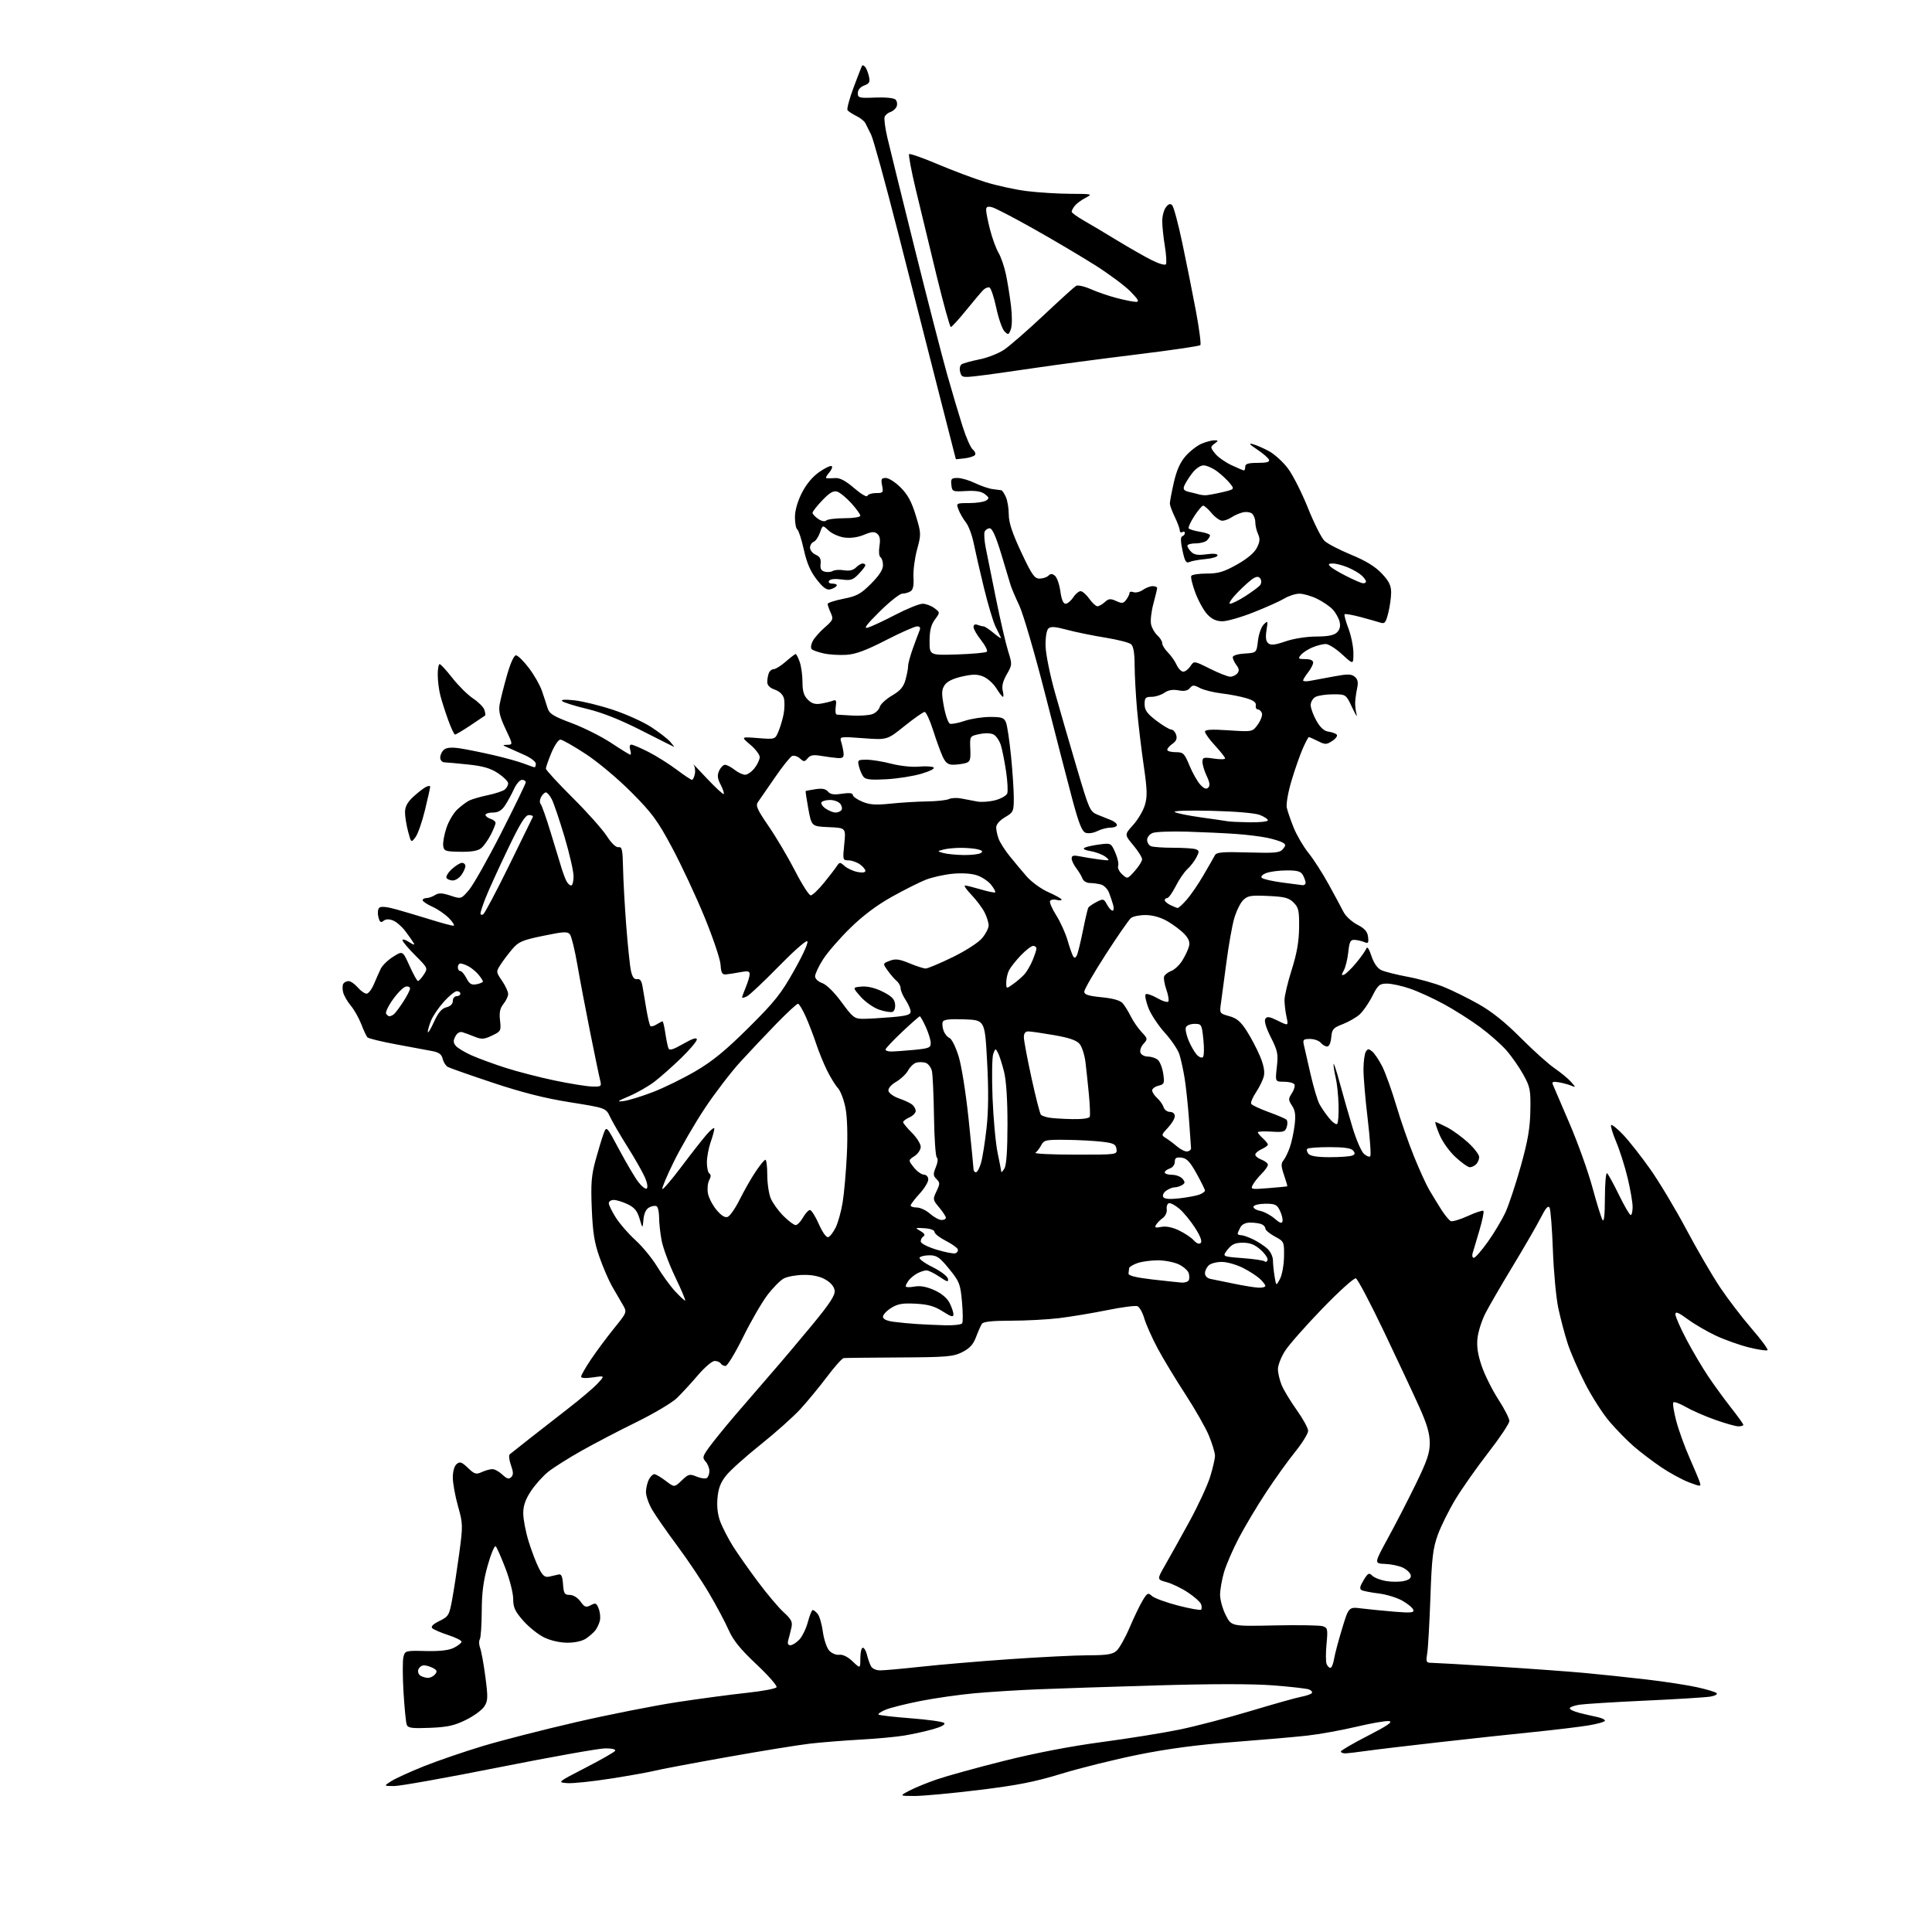 <?xml version="1.0" encoding="UTF-8" standalone="no"?>
<svg 
  version="1.1" 
  xmlns="http://www.w3.org/2000/svg" 
  xmlns:xlink="http://www.w3.org/1999/xlink" 
  xmlns:svg="http://www.w3.org/2000/svg"
  xmlns:rdf="http://www.w3.org/1999/02/22-rdf-syntax-ns#"
  xmlns:cc="http://creativecommons.org/ns#"
  xmlns:dc="http://purl.org/dc/elements/1.1/"
  viewBox="0 0 768 768"
  width="768"
  height="768"
>
<style>svg {background-color: white; }</style>"
<path stroke="none" fill="black" fill-rule="evenodd" d="M363.50,713.93C357.50,713.91 357.50,713.91 361.46,711.83C363.63,710.68 368.58,708.65 372.46,707.32C376.33,705.99 388.27,702.69 399.00,700.00C411.41,696.88 425.54,694.16 437.89,692.51C448.55,691.09 462.50,688.85 468.89,687.53C475.27,686.22 488.01,682.88 497.18,680.13C506.35,677.37 515.47,674.81 517.44,674.45C519.41,674.08 521.24,673.42 521.51,672.99C521.77,672.56 521.24,671.92 520.32,671.57C519.40,671.22 512.99,670.49 506.07,669.96C497.92,669.33 481.73,669.33 460.00,669.97C441.57,670.51 420.20,671.21 412.50,671.53C404.80,671.84 393.55,672.55 387.50,673.09C381.45,673.64 371.77,675.01 366.00,676.15C360.23,677.28 353.97,678.84 352.10,679.62C350.22,680.39 348.94,681.27 349.24,681.57C349.53,681.87 355.31,682.53 362.08,683.05C368.84,683.56 374.80,684.40 375.32,684.92C375.91,685.51 374.26,686.43 370.88,687.39C367.92,688.22 362.80,689.35 359.50,689.90C356.20,690.45 348.32,691.18 342.00,691.52C335.68,691.87 326.68,692.59 322.00,693.12C317.32,693.66 302.33,696.09 288.69,698.53C275.04,700.96 262.21,703.39 260.19,703.91C258.16,704.44 250.39,705.83 242.92,707.00C235.45,708.18 227.58,709.00 225.42,708.82C221.53,708.50 221.58,708.46 232.70,702.73C238.86,699.56 244.18,696.53 244.51,695.98C244.87,695.39 243.32,695.00 240.64,695.00C238.18,695.00 219.23,698.38 198.53,702.50C177.84,706.62 159.02,709.99 156.70,709.98C152.50,709.97 152.50,709.97 155.51,708.04C157.16,706.98 163.01,704.31 168.51,702.11C174.00,699.92 184.57,696.29 192.00,694.06C199.43,691.82 216.07,687.56 229.00,684.58C241.93,681.60 259.93,678.04 269.00,676.65C278.07,675.27 290.57,673.60 296.77,672.94C302.97,672.28 308.33,671.28 308.68,670.71C309.03,670.15 305.44,666.05 300.70,661.59C294.30,655.57 291.47,652.08 289.65,647.96C288.31,644.91 284.84,638.38 281.94,633.46C279.05,628.53 273.33,620.00 269.24,614.50C265.15,609.00 260.65,602.55 259.25,600.16C257.85,597.77 256.74,594.53 256.78,592.97C256.83,591.41 257.36,589.20 257.97,588.06C258.57,586.93 259.53,586.00 260.10,586.00C260.67,586.00 262.70,587.19 264.61,588.65C268.08,591.30 268.08,591.30 270.99,588.51C273.66,585.95 274.15,585.82 276.89,586.96C278.53,587.64 280.36,587.90 280.94,587.54C281.52,587.18 282.00,585.93 282.00,584.77C282.00,583.61 281.32,581.91 280.49,580.99C279.13,579.49 279.28,578.92 281.93,575.25C283.55,573.02 288.08,567.43 292.00,562.84C295.92,558.25 302.46,550.67 306.53,546.00C310.61,541.33 318.02,532.55 323.01,526.50C329.81,518.25 332.01,514.89 331.79,513.05C331.61,511.50 330.27,509.88 328.18,508.67C325.99,507.39 323.06,506.75 319.53,506.79C316.60,506.81 313.03,507.45 311.60,508.20C310.17,508.94 307.18,511.98 304.96,514.93C302.74,517.89 298.40,525.41 295.32,531.65C292.24,537.89 289.13,543.00 288.42,543.00C287.70,543.00 286.84,542.55 286.50,542.00C286.16,541.45 285.07,541.00 284.07,541.00C283.07,541.00 280.06,543.58 277.38,546.73C274.69,549.88 270.93,553.97 269.00,555.82C267.07,557.66 259.88,561.93 253.00,565.31C246.12,568.68 236.31,573.80 231.20,576.68C226.08,579.56 220.16,583.29 218.03,584.98C215.90,586.66 212.78,590.13 211.08,592.69C208.86,596.04 208.00,598.52 208.00,601.57C208.00,603.89 208.95,608.87 210.11,612.64C211.27,616.42 213.11,621.23 214.19,623.35C215.74,626.41 216.59,627.11 218.32,626.74C219.52,626.48 221.18,626.10 222.00,625.89C223.13,625.60 223.58,626.56 223.81,629.75C224.08,633.46 224.41,634.00 226.47,634.00C227.87,634.00 229.62,635.07 230.75,636.63C232.41,638.91 232.95,639.10 234.84,638.09C236.77,637.05 237.13,637.22 238.01,639.53C238.56,640.96 238.75,643.12 238.44,644.32C238.13,645.52 237.34,647.20 236.69,648.05C236.04,648.90 234.39,650.36 233.03,651.30C231.51,652.34 228.63,653.00 225.59,653.00C222.61,653.00 218.92,652.17 216.33,650.92C213.96,649.77 210.22,646.78 208.01,644.28C204.71,640.53 204.00,638.98 204.00,635.59C204.00,633.31 202.62,627.86 200.94,623.48C199.25,619.09 197.51,615.13 197.06,614.68C196.62,614.23 195.19,617.60 193.90,622.18C192.15,628.34 191.52,633.10 191.50,640.50C191.47,646.00 191.13,651.02 190.72,651.67C190.32,652.31 190.39,653.89 190.88,655.18C191.37,656.46 192.30,661.64 192.96,666.68C194.02,674.84 193.97,676.12 192.48,678.40C191.56,679.80 188.26,682.20 185.15,683.72C180.60,685.96 177.82,686.57 170.89,686.84C163.79,687.13 162.18,686.91 161.69,685.62C161.36,684.76 160.78,678.93 160.40,672.65C160.03,666.38 160.01,660.09 160.37,658.68C161.00,656.16 161.17,656.12 169.26,656.31C174.93,656.44 178.43,656.03 180.47,655.00C182.11,654.17 183.46,653.10 183.47,652.60C183.49,652.11 181.10,650.92 178.16,649.96C175.23,649.01 172.38,647.78 171.83,647.23C171.18,646.58 172.14,645.61 174.67,644.37C178.26,642.62 178.58,642.10 179.71,636.00C180.38,632.42 181.64,624.21 182.52,617.75C184.05,606.36 184.04,605.76 182.05,598.68C180.92,594.66 180.00,589.54 180.00,587.31C180.00,584.87 180.62,582.73 181.54,581.97C182.82,580.90 183.55,581.16 186.02,583.52C188.63,586.02 189.25,586.21 191.53,585.17C192.94,584.53 194.83,584.00 195.73,584.00C196.63,584.00 198.42,584.98 199.70,586.19C201.50,587.87 202.30,588.10 203.21,587.19C204.13,586.27 204.10,585.18 203.10,582.40C202.38,580.42 202.18,578.48 202.65,578.10C203.12,577.71 206.65,574.91 210.50,571.88C214.35,568.85 221.32,563.41 226.00,559.79C230.68,556.18 235.85,551.78 237.50,550.02C240.50,546.82 240.50,546.82 235.75,547.53C232.78,547.96 231.00,547.85 231.00,547.23C231.00,546.68 232.77,543.59 234.94,540.36C237.10,537.14 241.22,531.60 244.09,528.05C249.31,521.61 249.31,521.61 247.50,518.55C246.51,516.87 244.63,513.64 243.33,511.37C242.02,509.09 239.79,503.92 238.35,499.87C236.28,494.03 235.64,490.01 235.24,480.49C234.83,470.41 235.08,467.27 236.80,460.99C237.93,456.87 239.36,452.17 239.98,450.54C241.11,447.58 241.11,447.58 246.16,457.04C248.93,462.24 252.31,467.97 253.67,469.77C255.02,471.57 256.55,472.78 257.06,472.47C257.59,472.13 257.34,470.36 256.47,468.27C255.63,466.27 252.53,460.78 249.56,456.07C246.60,451.36 243.42,445.91 242.51,443.97C240.84,440.44 240.84,440.44 226.67,438.18C216.68,436.60 207.63,434.31 196.00,430.44C186.93,427.42 178.84,424.57 178.02,424.13C177.21,423.68 176.29,422.23 175.98,420.92C175.56,419.15 174.50,418.34 171.96,417.85C170.06,417.48 163.61,416.28 157.64,415.18C151.67,414.08 146.45,412.81 146.04,412.34C145.63,411.88 144.53,409.51 143.59,407.07C142.64,404.63 140.77,401.33 139.43,399.74C138.10,398.15 136.73,395.78 136.41,394.48C136.08,393.18 136.11,391.64 136.46,391.06C136.82,390.48 137.77,390.00 138.57,390.00C139.36,390.00 140.99,391.13 142.19,392.50C143.38,393.88 144.96,395.00 145.70,395.00C146.43,395.00 147.75,393.31 148.62,391.25C149.49,389.19 150.72,386.42 151.35,385.10C151.98,383.78 154.20,381.62 156.29,380.31C160.08,377.92 160.08,377.92 162.79,383.93C164.28,387.23 165.79,389.95 166.13,389.97C166.48,389.99 167.53,388.84 168.46,387.43C170.13,384.87 170.10,384.82 165.07,379.78C162.28,377.00 160.00,374.28 160.00,373.74C160.00,373.21 161.18,373.54 162.62,374.49C164.36,375.63 164.98,375.75 164.44,374.85C164.00,374.11 162.51,371.99 161.13,370.15C159.74,368.31 157.52,366.39 156.18,365.88C154.58,365.27 153.31,365.33 152.42,366.07C151.37,366.93 150.94,366.60 150.41,364.52C150.05,363.05 150.19,361.41 150.74,360.86C151.40,360.20 153.72,360.43 157.62,361.52C160.85,362.43 167.01,364.26 171.30,365.59C175.59,366.92 179.61,368.00 180.24,368.00C180.86,368.00 180.13,366.70 178.61,365.12C177.10,363.53 174.09,361.44 171.93,360.47C169.77,359.49 168.00,358.31 168.00,357.85C168.00,357.38 168.68,357.00 169.51,357.00C170.35,357.00 171.88,356.47 172.93,355.81C174.42,354.88 175.75,354.93 179.07,356.02C183.30,357.42 183.30,357.42 186.40,353.81C188.10,351.83 193.89,341.60 199.25,331.07C204.61,320.54 209.00,311.49 209.00,310.96C209.00,310.43 208.32,310.00 207.48,310.00C206.65,310.00 205.20,311.69 204.27,313.75C203.33,315.81 201.73,318.74 200.71,320.25C199.40,322.20 198.01,323.00 195.93,323.00C194.32,323.00 193.00,323.42 193.00,323.93C193.00,324.45 193.90,325.15 195.00,325.50C196.10,325.85 197.00,326.57 197.00,327.11C197.00,327.64 196.15,329.75 195.11,331.79C194.06,333.83 192.38,336.22 191.36,337.09C190.04,338.22 187.60,338.66 183.00,338.59C177.03,338.51 176.47,338.31 176.18,336.23C176.00,334.98 176.57,331.79 177.45,329.14C178.33,326.49 180.28,323.18 181.78,321.78C183.27,320.39 185.40,318.79 186.50,318.24C187.60,317.69 190.94,316.72 193.93,316.09C196.92,315.46 199.96,314.45 200.68,313.85C201.41,313.25 202.00,312.14 202.00,311.39C202.00,310.64 200.20,308.84 198.00,307.38C195.02,305.41 192.03,304.53 186.25,303.92C181.99,303.47 177.71,303.08 176.75,303.05C175.72,303.02 175.00,302.22 175.00,301.12C175.00,300.09 175.67,298.69 176.49,298.01C177.51,297.16 179.50,296.99 182.74,297.47C185.36,297.86 191.32,299.06 196.00,300.14C200.68,301.21 206.20,302.75 208.27,303.55C210.34,304.35 212.26,305.00 212.52,305.00C212.78,305.00 213.00,304.37 213.00,303.59C213.00,302.81 211.09,301.31 208.75,300.24C206.41,299.17 203.38,297.81 202.00,297.22C199.61,296.18 199.59,296.13 201.71,296.07C203.91,296.00 203.91,295.98 200.96,289.75C198.69,284.96 198.15,282.68 198.62,280.00C198.96,278.07 200.26,272.90 201.51,268.50C202.87,263.69 204.30,260.50 205.10,260.50C205.82,260.50 208.12,262.75 210.21,265.50C212.30,268.25 214.62,272.30 215.38,274.50C216.14,276.70 217.15,279.78 217.63,281.33C218.37,283.76 219.77,284.64 227.28,287.46C232.11,289.27 239.19,292.83 243.02,295.37C246.85,297.92 250.24,300.00 250.56,300.00C250.87,300.00 250.85,299.10 250.50,298.00C250.13,296.83 250.32,296.00 250.96,296.00C251.56,296.00 254.63,297.31 257.78,298.91C260.93,300.52 265.94,303.67 268.93,305.91C271.92,308.16 274.68,310.00 275.06,310.00C275.45,310.00 275.98,308.90 276.23,307.56C276.49,306.22 276.20,304.54 275.59,303.81C274.97,303.09 277.35,305.56 280.86,309.29C284.37,313.03 287.45,315.89 287.70,315.64C287.94,315.39 287.40,313.73 286.48,311.95C285.18,309.44 285.04,308.20 285.88,306.36C286.47,305.06 287.53,304.01 288.23,304.02C288.93,304.03 290.62,304.92 292.00,306.00C293.38,307.08 295.25,307.97 296.18,307.98C297.10,307.99 298.79,306.81 299.93,305.37C301.07,303.92 302.00,301.93 302.00,300.96C302.00,299.99 300.31,297.77 298.25,296.03C294.50,292.86 294.50,292.86 301.31,293.40C308.13,293.94 308.13,293.94 309.47,290.72C310.21,288.95 311.13,285.82 311.52,283.76C311.90,281.70 311.95,278.93 311.62,277.61C311.24,276.11 309.87,274.80 308.01,274.15C306.04,273.47 305.00,272.42 305.00,271.13C305.00,270.05 305.27,268.45 305.61,267.58C305.94,266.71 306.83,266.00 307.57,266.00C308.32,266.00 310.47,264.65 312.35,263.00C314.23,261.35 316.00,260.00 316.28,260.00C316.57,260.00 317.30,261.42 317.90,263.15C318.51,264.88 319.00,268.48 319.00,271.15C319.00,274.75 319.54,276.54 321.11,278.11C322.69,279.69 324.03,280.09 326.36,279.70C328.09,279.41 330.21,278.89 331.08,278.54C332.37,278.03 332.58,278.49 332.22,280.96C331.97,282.63 332.16,284.04 332.64,284.08C333.11,284.12 335.98,284.29 339.00,284.45C342.02,284.60 345.56,284.34 346.85,283.85C348.14,283.37 349.42,282.10 349.71,281.02C349.99,279.94 352.17,277.92 354.57,276.51C357.88,274.57 359.16,273.07 359.95,270.23C360.52,268.18 360.99,265.70 360.99,264.73C361.00,263.75 361.85,260.60 362.89,257.73C363.92,254.85 365.10,251.71 365.49,250.75C366.01,249.49 365.74,249.00 364.53,249.00C363.60,249.00 358.04,251.47 352.17,254.48C344.35,258.50 340.17,260.06 336.50,260.30C333.75,260.48 329.70,260.24 327.50,259.76C325.30,259.28 323.12,258.51 322.66,258.05C322.19,257.59 322.38,256.15 323.06,254.86C323.74,253.56 325.91,251.10 327.88,249.39C331.19,246.50 331.36,246.08 330.22,243.59C329.55,242.11 329.00,240.54 329.00,240.08C329.00,239.63 331.81,238.71 335.24,238.03C340.60,236.98 342.15,236.13 346.24,232.05C349.46,228.82 351.00,226.45 351.00,224.70C351.00,223.28 350.55,221.84 350.00,221.50C349.43,221.15 349.26,219.24 349.59,217.14C350.02,214.50 349.76,213.05 348.73,212.19C347.58,211.24 346.47,211.32 343.42,212.60C341.03,213.60 338.10,214.01 335.69,213.68C333.55,213.40 330.73,212.15 329.41,210.91C327.01,208.66 327.01,208.66 325.94,211.75C325.34,213.45 324.22,215.09 323.43,215.39C322.64,215.69 322.00,216.74 322.00,217.73C322.00,218.72 323.01,219.97 324.25,220.51C325.91,221.24 326.42,222.19 326.20,224.12C325.97,226.02 326.42,226.88 327.83,227.25C328.90,227.53 330.35,227.40 331.05,226.97C331.75,226.53 333.75,226.41 335.49,226.69C337.61,227.04 339.18,226.68 340.25,225.60C341.14,224.72 342.34,224.00 342.93,224.00C343.52,224.00 344.00,224.31 344.00,224.70C344.00,225.08 342.81,226.63 341.35,228.16C339.03,230.58 338.18,230.85 334.48,230.34C331.85,229.98 330.00,230.19 329.57,230.88C329.15,231.57 329.69,232.00 331.00,232.00C332.16,232.00 332.87,232.40 332.57,232.88C332.28,233.36 331.15,233.99 330.07,234.27C328.61,234.65 327.20,233.63 324.64,230.34C322.16,227.16 320.71,223.80 319.53,218.47C318.62,214.38 317.45,210.78 316.94,210.46C316.42,210.14 316.00,207.96 316.00,205.62C316.00,202.95 317.03,199.33 318.75,195.94C320.53,192.43 323.00,189.48 325.74,187.58C328.07,185.96 330.28,184.94 330.65,185.31C331.02,185.68 330.50,186.89 329.51,187.99C328.51,189.10 328.10,190.05 328.60,190.11C329.09,190.16 330.68,190.14 332.12,190.04C333.91,189.93 336.27,191.20 339.58,194.07C342.24,196.37 344.58,197.75 344.79,197.13C345.00,196.51 346.54,196.00 348.21,196.00C351.05,196.00 351.21,195.81 350.65,193.00C350.14,190.43 350.35,190.00 352.14,190.00C353.29,190.00 355.94,191.71 358.02,193.79C360.84,196.60 362.39,199.47 364.03,204.88C366.20,212.01 366.21,212.32 364.54,218.48C363.60,221.95 362.97,226.89 363.12,229.46C363.32,232.70 362.97,234.41 361.96,235.05C361.15,235.56 359.68,235.98 358.67,235.98C357.67,235.99 353.62,239.20 349.67,243.11C344.32,248.41 343.14,250.04 345.00,249.49C346.38,249.09 351.30,246.79 355.93,244.38C360.57,241.97 365.44,240.00 366.75,240.00C368.05,240.00 370.16,240.78 371.42,241.73C373.72,243.46 373.72,243.46 371.63,246.29C370.10,248.36 369.54,250.62 369.52,254.80C369.50,260.50 369.50,260.50 380.50,260.15C386.55,259.96 391.85,259.47 392.28,259.07C392.71,258.67 391.69,256.63 390.03,254.53C388.36,252.44 387.00,250.06 387.00,249.26C387.00,248.33 387.58,248.01 388.58,248.39C389.45,248.73 390.54,249.00 391.01,249.00C391.47,249.00 393.32,250.24 395.13,251.75C396.93,253.26 398.18,254.05 397.90,253.50C397.62,252.95 396.63,250.93 395.70,249.00C394.76,247.07 392.69,240.10 391.09,233.50C389.48,226.90 387.66,218.94 387.03,215.81C386.40,212.68 385.02,209.02 383.96,207.68C382.90,206.33 381.59,204.06 381.04,202.62C380.05,200.00 380.05,200.00 385.27,199.98C388.15,199.98 391.18,199.52 392.00,198.97C393.30,198.10 393.23,197.75 391.50,196.42C390.11,195.34 387.83,194.97 384.00,195.19C378.65,195.49 378.49,195.42 378.18,192.75C377.91,190.34 378.21,190.00 380.62,190.00C382.13,190.00 385.28,190.92 387.61,192.05C389.95,193.18 393.13,194.26 394.68,194.44C396.23,194.62 397.77,194.82 398.09,194.89C398.41,194.95 399.20,196.15 399.84,197.55C400.48,198.95 401.00,202.08 401.00,204.51C401.00,207.70 402.36,211.82 405.93,219.46C410.16,228.48 411.21,230.00 413.23,230.00C414.54,230.00 416.12,229.48 416.76,228.84C417.63,227.97 418.27,227.98 419.37,228.89C420.17,229.56 421.13,232.33 421.51,235.05C421.95,238.27 422.67,240.00 423.57,240.00C424.33,240.00 425.69,238.88 426.59,237.50C427.49,236.13 428.82,235.00 429.55,235.00C430.27,235.00 431.83,236.35 433.00,238.00C434.17,239.65 435.63,241.00 436.24,241.00C436.85,241.00 438.17,240.25 439.18,239.34C440.72,237.94 441.43,237.88 443.71,238.92C446.04,239.97 446.60,239.90 447.71,238.38C448.42,237.41 449.00,236.21 449.00,235.70C449.00,235.20 449.71,235.06 450.58,235.39C451.45,235.73 453.13,235.32 454.30,234.50C455.48,233.67 457.24,233.00 458.22,233.00C459.20,233.00 459.99,233.34 459.99,233.75C459.98,234.16 459.31,236.97 458.49,240.00C457.67,243.03 457.25,246.69 457.56,248.15C457.86,249.60 458.99,251.58 460.06,252.55C461.13,253.52 462.00,254.94 462.00,255.70C462.00,256.47 463.01,258.10 464.25,259.34C465.49,260.58 467.05,262.81 467.73,264.30C468.40,265.78 469.59,267.00 470.36,267.00C471.13,267.00 472.40,266.02 473.20,264.83C474.64,262.66 474.64,262.66 480.98,265.83C484.47,267.57 488.09,269.00 489.04,269.00C489.98,269.00 491.25,268.40 491.86,267.67C492.68,266.68 492.59,265.84 491.51,264.42C490.72,263.36 490.05,261.96 490.03,261.30C490.01,260.58 491.88,259.99 494.75,259.80C499.50,259.50 499.50,259.50 500.05,254.74C500.35,252.12 501.38,249.19 502.34,248.24C504.01,246.58 504.06,246.70 503.45,250.55C503.00,253.39 503.21,254.93 504.17,255.72C505.19,256.58 506.88,256.39 511.01,254.96C514.20,253.86 519.31,253.05 523.18,253.03C528.01,253.01 530.31,252.54 531.50,251.36C532.62,250.24 532.94,248.88 532.50,247.11C532.14,245.67 530.91,243.49 529.76,242.26C528.61,241.03 525.80,239.11 523.52,238.01C521.24,236.90 518.10,236.00 516.55,236.00C515.00,236.00 512.33,236.85 510.62,237.88C508.90,238.92 503.39,241.40 498.38,243.38C493.36,245.37 487.73,246.99 485.88,246.97C483.52,246.95 481.72,246.12 479.93,244.22C478.52,242.72 476.38,238.87 475.18,235.66C473.98,232.44 473.25,229.41 473.56,228.91C473.87,228.41 476.64,228.00 479.71,228.00C484.26,228.00 486.49,227.34 491.65,224.45C495.69,222.20 498.58,219.78 499.60,217.81C500.84,215.40 500.95,214.20 500.10,212.31C499.49,210.99 499.00,208.86 499.00,207.58C499.00,206.29 498.41,204.76 497.70,204.16C496.98,203.57 495.29,203.36 493.95,203.70C492.60,204.03 490.61,204.92 489.53,205.66C488.44,206.39 486.80,207.00 485.87,207.00C484.94,207.00 483.04,205.65 481.65,204.00C480.27,202.35 478.75,201.00 478.29,201.00C477.83,201.00 476.24,202.87 474.76,205.15C473.28,207.43 472.27,209.62 472.51,210.02C472.76,210.41 474.77,211.03 476.98,211.38C479.19,211.73 481.00,212.38 481.00,212.81C481.00,213.25 480.46,214.14 479.80,214.80C479.14,215.46 477.12,216.00 475.30,216.00C473.49,216.00 472.00,216.42 472.00,216.93C472.00,217.44 472.70,218.55 473.55,219.40C474.69,220.55 476.24,220.79 479.55,220.34C482.35,219.95 484.00,220.11 484.00,220.77C484.00,221.34 481.86,222.00 479.25,222.23C476.64,222.46 473.76,222.98 472.85,223.39C471.49,224.01 471.00,223.20 470.06,218.83C469.28,215.20 469.25,213.42 469.96,213.18C470.53,212.99 471.00,212.39 471.00,211.86C471.00,211.32 470.55,211.16 470.00,211.50C469.45,211.84 468.98,211.53 468.97,210.81C468.95,210.09 468.06,207.70 467.00,205.50C465.94,203.30 465.05,200.91 465.03,200.20C465.02,199.48 465.72,195.73 466.60,191.87C467.73,186.90 469.11,183.80 471.33,181.27C473.06,179.31 475.92,177.09 477.70,176.35C479.48,175.61 481.74,175.01 482.72,175.03C484.41,175.06 484.41,175.13 482.75,176.39C481.09,177.65 481.10,177.86 482.98,180.24C484.06,181.63 486.99,183.71 489.47,184.88C491.95,186.05 494.21,187.00 494.49,187.00C494.77,187.00 495.00,186.32 495.00,185.50C495.00,184.37 496.22,184.00 499.97,184.00C503.54,184.00 504.80,183.65 504.45,182.75C504.19,182.06 502.06,180.23 499.73,178.68C496.70,176.67 496.21,176.06 498.00,176.54C499.38,176.91 502.28,178.18 504.46,179.36C506.64,180.54 510.01,183.61 511.96,186.19C513.91,188.77 517.50,195.86 519.93,201.94C522.37,208.02 525.34,213.91 526.52,215.02C527.70,216.13 532.46,218.60 537.09,220.51C542.92,222.91 546.65,225.20 549.25,227.95C552.15,231.02 553.00,232.74 553.00,235.52C553.00,237.50 552.49,241.15 551.86,243.64C550.86,247.60 550.46,248.08 548.61,247.48C547.45,247.10 543.90,246.10 540.73,245.25C537.55,244.41 534.75,243.92 534.50,244.17C534.25,244.42 534.94,246.96 536.02,249.82C537.11,252.68 538.00,257.10 538.00,259.64C538.00,264.25 538.00,264.25 533.52,260.13C531.06,257.86 528.12,256.00 526.99,256.00C525.86,256.00 523.49,256.61 521.72,257.35C519.95,258.08 517.88,259.43 517.13,260.35C515.90,261.82 516.09,262.00 518.88,262.00C520.85,262.00 522.00,262.50 522.00,263.37C522.00,264.12 521.10,265.87 520.00,267.27C518.90,268.67 518.00,270.12 518.00,270.49C518.00,270.86 519.24,270.93 520.75,270.65C522.26,270.36 526.51,269.58 530.19,268.90C535.73,267.87 537.16,267.89 538.53,269.02C539.72,270.01 539.99,271.23 539.51,273.44C539.15,275.12 538.79,277.62 538.71,279.00C538.63,280.38 538.89,282.62 539.27,284.00C539.66,285.38 538.87,284.14 537.51,281.25C535.04,276.00 535.04,276.00 529.95,276.00C527.16,276.00 524.00,276.47 522.93,277.04C521.87,277.60 521.01,279.07 521.02,280.29C521.03,281.50 522.05,284.30 523.29,286.50C524.81,289.19 526.37,290.61 528.03,290.83C529.39,291.02 530.89,291.54 531.36,291.99C531.83,292.44 531.06,293.57 529.64,294.50C527.28,296.05 526.82,296.06 523.88,294.59C522.13,293.72 520.51,293.00 520.29,293.00C520.07,293.00 518.98,295.04 517.88,297.54C516.77,300.04 514.76,305.78 513.41,310.29C512.03,314.91 511.20,319.63 511.52,321.08C511.83,322.50 513.08,326.11 514.30,329.12C515.53,332.12 518.15,336.59 520.13,339.04C522.11,341.49 525.72,347.10 528.14,351.50C530.56,355.90 533.23,360.85 534.06,362.50C534.89,364.15 537.35,366.43 539.53,367.56C542.52,369.11 543.58,370.32 543.83,372.45C544.11,374.86 543.89,375.16 542.33,374.50C541.32,374.08 539.60,373.68 538.50,373.61C536.82,373.52 536.41,374.29 535.96,378.50C535.67,381.25 534.87,384.50 534.19,385.73C533.18,387.55 533.20,387.86 534.29,387.44C535.03,387.16 537.18,385.07 539.06,382.81C540.95,380.54 542.77,377.98 543.09,377.12C543.49,376.07 544.18,377.05 545.17,380.03C546.12,382.88 547.54,384.92 549.08,385.64C550.41,386.27 555.13,387.46 559.58,388.29C564.02,389.11 570.42,390.90 573.81,392.27C577.19,393.63 583.45,396.72 587.72,399.13C593.02,402.11 598.36,406.38 604.49,412.55C609.45,417.53 615.52,422.99 618.00,424.68C620.48,426.38 623.40,428.80 624.50,430.05C626.50,432.34 626.50,432.34 624.50,431.53C623.40,431.08 621.19,430.49 619.59,430.22C617.38,429.84 616.82,430.06 617.27,431.11C617.59,431.88 620.56,438.80 623.87,446.50C627.18,454.20 631.28,465.63 632.98,471.91C634.68,478.18 636.50,484.03 637.01,484.91C637.63,485.97 637.95,483.04 637.97,476.19C637.99,470.52 638.36,466.11 638.81,466.38C639.25,466.65 641.38,470.51 643.53,474.94C645.69,479.37 647.80,483.00 648.23,483.00C648.65,483.00 649.00,481.54 648.99,479.75C648.99,477.96 648.10,472.79 647.01,468.26C645.93,463.73 643.88,457.27 642.46,453.91C641.04,450.54 640.14,447.53 640.45,447.22C640.76,446.91 642.92,448.66 645.26,451.11C647.59,453.56 652.42,459.71 656.00,464.77C659.58,469.84 666.04,480.62 670.36,488.74C674.68,496.86 680.75,507.26 683.84,511.87C686.93,516.47 692.55,523.81 696.33,528.18C700.12,532.55 702.95,536.39 702.62,536.71C702.30,537.03 698.99,536.55 695.27,535.63C691.55,534.71 685.64,532.61 682.13,530.97C678.62,529.33 673.56,526.38 670.88,524.41C667.12,521.66 666.00,521.21 666.00,522.48C666.00,523.39 667.98,527.89 670.40,532.48C672.82,537.07 676.72,543.68 679.07,547.16C681.41,550.65 685.50,556.26 688.16,559.64C690.82,563.02 693.00,566.06 693.00,566.39C693.00,566.73 692.13,567.00 691.06,567.00C689.99,567.00 685.83,565.83 681.81,564.40C677.79,562.97 672.55,560.68 670.17,559.31C667.79,557.94 665.55,557.11 665.20,557.46C664.85,557.82 665.35,561.12 666.32,564.80C667.28,568.48 669.67,575.09 671.62,579.49C673.57,583.90 675.41,588.31 675.71,589.29C676.23,591.01 676.03,591.00 671.32,589.22C668.61,588.18 663.64,585.47 660.28,583.19C656.92,580.91 652.06,577.22 649.49,574.99C646.92,572.77 642.60,568.37 639.90,565.22C637.19,562.08 632.79,555.23 630.12,550.00C627.44,544.77 624.31,537.58 623.15,534.00C621.99,530.42 620.33,524.12 619.45,520.00C618.58,515.88 617.61,505.52 617.30,497.00C616.99,488.48 616.40,480.86 615.98,480.07C615.44,479.05 614.43,480.20 612.47,484.07C610.95,487.06 605.94,495.73 601.33,503.34C596.72,510.95 591.81,519.42 590.42,522.16C589.03,524.91 587.64,529.26 587.34,531.83C586.95,535.16 587.42,538.35 588.97,542.94C590.17,546.48 593.14,552.46 595.57,556.22C598.01,559.98 600.00,563.87 600.00,564.85C600.00,565.84 596.25,571.47 591.67,577.37C587.09,583.27 581.19,591.65 578.56,596.00C575.94,600.34 572.77,606.73 571.52,610.20C569.60,615.53 569.15,619.35 568.61,634.93C568.25,645.07 567.69,655.09 567.35,657.18C566.79,660.71 566.93,661.00 569.12,661.00C570.43,661.01 582.08,661.67 595.00,662.49C607.92,663.30 623.67,664.45 630.00,665.03C636.33,665.62 647.35,666.78 654.50,667.62C661.65,668.45 670.65,669.83 674.50,670.68C678.35,671.52 681.90,672.58 682.38,673.04C682.86,673.49 681.74,674.12 679.88,674.43C678.02,674.74 666.38,675.47 654.00,676.03C641.62,676.60 629.81,677.34 627.75,677.66C625.69,677.99 624.00,678.63 624.00,679.09C624.00,679.55 625.69,680.35 627.75,680.88C629.81,681.41 632.96,682.13 634.75,682.50C636.54,682.86 638.00,683.53 638.00,683.99C638.00,684.45 634.96,685.31 631.25,685.91C627.54,686.51 617.75,687.68 609.50,688.52C601.25,689.35 584.38,691.17 572.00,692.57C559.62,693.96 546.58,695.52 543.00,696.03C539.42,696.54 535.71,696.97 534.75,696.98C533.79,696.99 533.01,696.66 533.01,696.25C533.02,695.84 537.84,693.02 543.73,690.00C551.64,685.94 553.85,684.41 552.17,684.17C550.93,683.99 545.09,685.00 539.20,686.40C533.32,687.80 524.45,689.40 519.50,689.95C514.55,690.50 501.27,691.65 490.00,692.51C475.96,693.59 464.15,695.16 452.50,697.51C443.15,699.40 429.43,702.80 422.00,705.07C411.34,708.33 404.39,709.70 389.00,711.57C378.27,712.88 366.80,713.94 363.50,713.93zM170.13,666.98C171.02,666.99 172.29,666.36 172.94,665.57C173.89,664.43 173.73,663.92 172.13,663.07C171.03,662.48 169.41,662.00 168.53,662.00C167.66,662.00 166.66,662.72 166.32,663.60C165.99,664.48 166.34,665.60 167.10,666.09C167.87,666.57 169.23,666.98 170.13,666.98zM349.94,664.00C351.52,664.00 358.81,663.34 366.15,662.54C373.49,661.73 389.40,660.38 401.50,659.54C413.60,658.70 427.61,658.01 432.64,658.00C439.90,658.00 442.20,657.64 443.81,656.25C444.92,655.29 447.27,651.12 449.03,647.00C450.79,642.88 453.12,638.01 454.23,636.20C456.06,633.17 456.37,633.02 457.94,634.45C458.89,635.30 463.53,637.00 468.27,638.23C473.01,639.45 477.14,640.19 477.46,639.87C477.78,639.55 477.77,638.56 477.43,637.67C477.09,636.79 474.74,634.69 472.21,633.02C469.69,631.34 465.88,629.50 463.75,628.93C459.87,627.89 459.87,627.89 463.14,622.19C464.94,619.06 469.25,611.33 472.72,605.00C476.19,598.67 479.92,590.64 481.02,587.14C482.11,583.65 482.99,579.82 482.98,578.64C482.96,577.47 481.89,573.92 480.59,570.76C479.30,567.61 475.06,560.16 471.18,554.21C467.31,548.27 462.34,540.05 460.15,535.95C457.96,531.85 455.60,526.54 454.89,524.15C454.19,521.75 452.96,519.54 452.15,519.23C451.34,518.92 445.91,519.63 440.09,520.81C434.27,521.99 425.69,523.41 421.03,523.98C416.37,524.54 407.73,525.00 401.84,525.00C394.36,525.00 390.87,525.38 390.31,526.25C389.86,526.94 388.82,529.30 387.99,531.50C386.87,534.47 385.45,536.02 382.49,537.50C378.90,539.30 376.37,539.51 357.50,539.61C345.95,539.67 335.99,539.78 335.37,539.86C334.75,539.94 331.78,543.26 328.78,547.25C325.78,551.24 321.02,557.01 318.21,560.09C315.40,563.16 308.24,569.55 302.30,574.29C296.36,579.03 290.18,584.58 288.57,586.63C286.40,589.38 285.52,591.73 285.20,595.64C284.90,599.18 285.32,602.36 286.45,605.22C287.39,607.57 289.56,611.75 291.27,614.50C292.99,617.25 297.40,623.55 301.09,628.50C304.77,633.45 309.45,639.02 311.49,640.87C314.51,643.61 315.10,644.72 314.63,646.87C314.31,648.32 313.76,650.51 313.41,651.75C312.95,653.34 313.19,654.00 314.21,654.00C315.00,654.00 316.60,652.99 317.76,651.75C318.93,650.51 320.45,647.36 321.15,644.75C321.84,642.14 322.72,640.00 323.08,640.00C323.45,640.00 324.34,640.70 325.05,641.56C325.77,642.43 326.69,645.62 327.10,648.65C327.51,651.69 328.65,655.06 329.62,656.14C330.62,657.23 332.37,657.96 333.63,657.80C335.03,657.61 337.02,658.61 338.94,660.44C342.00,663.37 342.00,663.37 342.00,659.19C342.00,656.88 342.44,655.00 342.98,655.00C343.52,655.00 344.26,656.24 344.62,657.75C344.98,659.26 345.68,661.29 346.17,662.25C346.71,663.30 348.22,664.00 349.94,664.00zM528.84,663.00C529.33,663.00 529.99,661.43 530.30,659.52C530.61,657.60 532.06,652.14 533.51,647.39C536.14,638.74 536.14,638.74 541.32,639.39C544.17,639.74 550.05,640.32 554.39,640.68C560.92,641.21 562.19,641.08 561.81,639.91C561.55,639.13 559.58,637.51 557.43,636.29C555.27,635.08 551.03,633.78 548.01,633.42C544.98,633.05 541.95,632.46 541.27,632.10C540.36,631.62 540.56,630.61 542.04,628.17C543.79,625.29 544.21,625.07 545.50,626.36C546.30,627.16 548.76,628.12 550.96,628.49C553.16,628.86 556.34,628.86 558.03,628.49C560.17,628.02 561.01,627.31 560.79,626.17C560.62,625.26 559.22,623.91 557.69,623.18C556.16,622.44 552.95,621.77 550.56,621.68C546.22,621.51 546.22,621.51 551.69,611.50C554.70,606.00 559.68,596.33 562.77,590.00C567.33,580.64 568.37,577.57 568.35,573.50C568.33,569.85 567.24,566.08 564.28,559.50C562.06,554.55 555.74,541.07 550.25,529.54C544.75,518.02 539.68,508.39 538.97,508.16C538.27,507.92 532.30,513.30 525.71,520.12C519.12,526.93 512.44,534.50 510.86,536.95C509.29,539.39 508.00,542.67 508.00,544.23C508.00,545.79 508.68,548.68 509.50,550.66C510.33,552.63 513.03,557.09 515.50,560.55C517.98,564.02 520.00,567.73 520.00,568.80C520.00,569.87 517.68,573.61 514.85,577.12C512.02,580.63 506.85,587.83 503.36,593.13C499.86,598.43 495.02,606.53 492.59,611.13C490.16,615.73 487.46,621.94 486.58,624.93C485.71,627.92 485.00,631.99 485.00,633.97C485.00,635.95 486.01,639.58 487.25,642.04C489.50,646.50 489.50,646.50 506.59,646.13C515.99,645.93 524.63,646.07 525.80,646.44C527.75,647.06 527.87,647.60 527.32,653.48C526.99,656.98 527.00,660.55 527.33,661.42C527.66,662.29 528.34,663.00 528.84,663.00zM375.69,526.82C379.10,526.92 382.15,526.56 382.48,526.02C382.82,525.49 382.78,521.62 382.40,517.44C381.76,510.37 381.39,509.44 377.30,504.41C373.54,499.80 372.39,499.00 369.50,499.00C367.64,499.00 365.86,499.42 365.55,499.92C365.23,500.43 367.56,502.13 370.73,503.70C373.90,505.27 376.63,507.33 376.82,508.30C377.10,509.77 376.57,509.65 373.44,507.52C371.39,506.14 369.08,505.00 368.29,505.00C367.51,505.00 365.89,505.52 364.68,506.16C363.48,506.80 361.95,508.04 361.28,508.91C360.61,509.79 360.05,510.86 360.03,511.30C360.01,511.73 361.53,511.80 363.40,511.45C365.76,511.01 368.18,511.43 371.33,512.82C374.20,514.09 376.43,515.94 377.43,517.86C378.29,519.53 379.00,521.60 379.00,522.46C379.00,523.70 378.11,523.46 374.75,521.31C371.50,519.23 368.97,518.51 364.00,518.24C358.78,517.96 356.86,518.30 354.25,519.93C352.46,521.05 351.00,522.62 351.00,523.42C351.00,524.38 352.46,525.07 355.25,525.44C357.59,525.75 361.75,526.15 364.50,526.32C367.25,526.50 372.29,526.72 375.69,526.82zM272.34,517.00C272.66,517.00 270.91,512.84 268.46,507.75C266.01,502.66 263.56,496.08 263.00,493.11C262.45,490.15 262.00,486.01 262.00,483.92C262.00,481.83 261.56,479.85 261.02,479.51C260.48,479.18 259.16,479.38 258.08,479.96C256.79,480.65 256.01,482.29 255.79,484.75C255.45,488.50 255.45,488.50 254.24,484.44C253.31,481.33 252.20,479.99 249.48,478.69C247.53,477.76 245.05,477.00 243.97,477.00C242.88,477.00 242.00,477.59 242.00,478.30C242.00,479.02 243.27,481.61 244.82,484.05C246.37,486.50 249.88,490.52 252.62,493.00C255.35,495.48 259.23,500.20 261.23,503.50C263.23,506.80 266.42,511.19 268.32,513.25C270.22,515.31 272.03,517.00 272.34,517.00zM500.25,511.87C501.76,511.94 503.00,511.63 503.00,511.17C503.00,510.72 501.99,509.42 500.75,508.29C499.51,507.15 496.49,505.21 494.03,503.98C491.57,502.74 487.91,501.69 485.91,501.64C483.90,501.58 481.53,502.15 480.63,502.89C479.73,503.64 479.00,505.08 479.00,506.10C479.00,507.23 479.88,508.13 481.25,508.40C482.49,508.64 486.65,509.50 490.50,510.29C494.35,511.09 498.74,511.80 500.25,511.87zM508.82,508.38C509.65,506.80 510.37,502.81 510.42,499.52C510.50,493.61 510.46,493.52 506.75,491.52C504.69,490.41 503.00,488.99 503.00,488.36C503.00,487.73 502.29,486.94 501.42,486.61C500.55,486.27 498.54,486.00 496.95,486.00C495.13,486.00 493.69,486.71 493.04,487.93C492.47,489.00 492.00,490.12 492.00,490.43C492.00,490.75 492.61,491.00 493.35,491.00C494.09,491.00 496.22,491.74 498.10,492.64C499.97,493.55 502.51,495.20 503.75,496.32C504.99,497.43 506.00,499.51 506.01,500.92C506.02,502.34 506.31,505.25 506.66,507.38C507.30,511.27 507.30,511.27 508.82,508.38zM469.69,509.85C470.90,509.93 472.16,509.55 472.51,508.99C472.85,508.44 472.86,507.13 472.53,506.09C472.20,505.05 470.41,503.47 468.56,502.60C466.71,501.72 462.97,501.00 460.25,501.00C457.53,501.00 453.88,501.49 452.15,502.10C450.42,502.70 448.93,503.60 448.85,504.10C448.77,504.59 448.65,505.56 448.60,506.25C448.53,507.10 451.54,507.85 458.00,508.60C463.23,509.20 468.49,509.76 469.69,509.85zM503.87,500.88C504.10,500.20 502.86,498.37 501.13,496.82C498.80,494.75 496.94,494.00 494.06,494.00C490.98,494.00 489.68,494.59 487.98,496.75C485.81,499.50 485.81,499.50 493.94,500.12C498.41,500.45 502.38,501.04 502.76,501.43C503.14,501.81 503.64,501.57 503.87,500.88zM585.88,500.00C586.44,500.00 588.95,497.13 591.45,493.63C593.95,490.12 597.10,484.83 598.46,481.88C599.81,478.92 602.55,470.65 604.55,463.50C607.35,453.47 608.22,448.44 608.34,441.50C608.49,433.24 608.26,432.06 605.53,427.15C603.90,424.20 600.86,419.85 598.78,417.49C596.70,415.12 591.96,410.95 588.25,408.22C584.54,405.49 578.09,401.40 573.93,399.14C569.76,396.87 563.73,394.11 560.52,393.01C557.31,391.90 553.19,391.00 551.36,391.00C548.37,391.00 547.78,391.51 545.48,396.04C544.08,398.81 541.81,402.07 540.44,403.29C539.07,404.50 536.05,406.23 533.73,407.13C529.95,408.58 529.47,409.14 529.19,412.38C529.00,414.55 528.35,416.00 527.56,416.00C526.84,416.00 525.68,415.32 525.00,414.50C524.32,413.68 522.41,413.00 520.76,413.00C518.17,413.00 517.84,413.30 518.28,415.25C518.57,416.49 519.76,421.71 520.93,426.86C522.11,432.02 523.70,437.42 524.48,438.86C525.26,440.31 527.00,442.85 528.36,444.50C529.71,446.15 531.15,447.17 531.55,446.78C531.95,446.38 532.20,443.00 532.10,439.28C532.00,435.55 531.50,430.70 530.98,428.50C530.47,426.30 530.07,423.82 530.10,423.00C530.12,422.18 531.24,425.55 532.58,430.50C533.92,435.45 536.21,443.43 537.66,448.23C539.11,453.04 541.14,457.72 542.16,458.64C543.18,459.57 544.32,460.02 544.69,459.64C545.06,459.27 544.60,452.56 543.67,444.73C542.73,436.91 541.98,428.02 542.00,425.00C542.02,421.98 542.44,418.85 542.94,418.06C543.71,416.84 544.10,416.83 545.50,418.00C546.41,418.76 548.20,421.43 549.47,423.94C550.74,426.45 553.24,433.41 555.02,439.40C556.80,445.40 560.00,454.59 562.13,459.82C564.26,465.06 566.95,470.95 568.10,472.92C569.26,474.89 571.39,478.39 572.85,480.70C574.31,483.01 576.05,485.13 576.72,485.41C577.39,485.69 580.46,484.76 583.54,483.36C586.61,481.95 589.38,481.04 589.68,481.34C589.98,481.65 589.25,485.18 588.06,489.20C586.86,493.21 585.65,497.29 585.37,498.25C585.09,499.21 585.32,500.00 585.88,500.00zM379.79,498.20C380.50,497.96 380.93,497.25 380.74,496.63C380.55,496.01 378.40,494.48 375.95,493.23C373.50,491.98 371.50,490.41 371.50,489.73C371.50,489.00 369.86,488.39 367.50,488.24C363.67,488.00 363.60,488.04 365.89,489.35C367.43,490.23 367.87,490.96 367.14,491.42C366.51,491.80 366.00,492.73 366.00,493.47C366.00,494.26 368.60,495.62 372.25,496.74C375.69,497.79 379.08,498.45 379.79,498.20zM477.32,494.08C477.94,493.46 477.12,491.31 475.04,488.06C473.25,485.28 470.43,481.86 468.77,480.46C467.11,479.06 465.24,478.09 464.62,478.30C464.01,478.51 463.63,479.62 463.80,480.75C463.96,481.89 463.26,483.42 462.24,484.16C461.21,484.90 460.00,486.13 459.54,486.89C458.87,488.00 459.30,488.17 461.60,487.71C463.46,487.34 465.98,487.83 468.62,489.09C470.88,490.17 473.55,491.95 474.54,493.05C475.71,494.33 476.70,494.70 477.32,494.08zM329.23,491.78C329.93,491.57 331.26,489.84 332.20,487.95C333.13,486.05 334.38,481.57 334.96,478.00C335.55,474.43 336.30,465.88 336.64,459.00C337.01,451.31 336.81,444.22 336.12,440.56C335.50,437.30 334.15,433.70 333.11,432.56C332.07,431.43 330.11,428.25 328.75,425.50C327.39,422.75 325.47,418.03 324.48,415.02C323.49,412.01 321.64,407.17 320.36,404.27C319.07,401.37 317.66,399.00 317.21,399.00C316.75,399.00 312.98,402.49 308.81,406.75C304.65,411.01 298.12,417.93 294.29,422.12C290.47,426.32 284.10,434.64 280.14,440.62C276.17,446.61 270.64,456.14 267.85,461.81C265.06,467.48 263.02,472.35 263.30,472.64C263.59,472.92 266.98,468.96 270.84,463.83C274.70,458.70 279.22,452.93 280.89,451.00C282.56,449.07 283.94,448.01 283.96,448.62C283.98,449.24 283.32,451.66 282.50,454.00C281.68,456.34 281.00,459.97 281.00,462.07C281.00,464.17 281.45,466.16 282.00,466.50C282.66,466.91 282.63,467.82 281.91,469.17C281.31,470.29 281.09,472.65 281.42,474.40C281.74,476.16 283.28,479.11 284.83,480.97C286.74,483.25 288.18,484.14 289.29,483.72C290.19,483.37 292.34,480.26 294.06,476.80C295.79,473.33 298.61,468.37 300.35,465.78C302.08,463.18 303.84,461.04 304.25,461.03C304.66,461.01 305.00,463.71 305.00,467.03C305.00,470.35 305.62,474.56 306.39,476.39C307.15,478.21 309.42,481.35 311.42,483.36C313.43,485.36 315.61,487.00 316.28,486.99C316.95,486.99 318.27,485.64 319.20,483.99C320.14,482.35 321.38,481.00 321.97,481.00C322.55,481.00 324.14,483.51 325.50,486.59C326.96,489.90 328.48,492.02 329.23,491.78zM509.82,485.46C509.99,484.69 509.54,482.81 508.80,481.28C507.65,478.86 506.90,478.50 503.07,478.50C500.65,478.50 498.50,479.00 498.29,479.62C498.09,480.23 499.24,481.00 500.85,481.32C502.46,481.64 505.07,483.02 506.64,484.38C508.76,486.22 509.58,486.50 509.82,485.46zM374.25,484.97C375.21,484.99 376.00,484.58 376.00,484.08C376.00,483.57 374.81,481.74 373.35,480.00C370.79,476.96 370.75,476.74 372.27,473.56C373.70,470.57 373.70,470.12 372.27,468.70C370.92,467.35 370.89,466.69 372.01,463.97C372.77,462.14 372.94,460.54 372.41,460.16C371.91,459.80 371.40,452.53 371.28,444.01C371.15,435.49 370.78,427.30 370.46,425.80C370.13,424.31 368.99,422.81 367.93,422.48C366.87,422.14 365.17,422.13 364.16,422.45C363.15,422.77 361.72,424.15 360.99,425.52C360.26,426.88 358.13,428.91 356.26,430.01C354.17,431.24 352.98,432.65 353.18,433.66C353.36,434.56 355.25,435.91 357.39,436.65C359.54,437.39 361.90,438.50 362.64,439.12C363.39,439.74 364.00,440.87 364.00,441.64C364.00,442.41 362.88,443.56 361.50,444.18C360.12,444.81 359.00,445.65 359.00,446.06C359.00,446.47 360.57,448.38 362.50,450.30C364.43,452.22 366.00,454.73 366.00,455.88C366.00,457.02 364.88,458.69 363.51,459.58C361.02,461.21 361.02,461.21 363.26,464.05C364.49,465.61 366.29,466.91 367.25,466.94C368.27,466.98 369.00,467.78 369.00,468.87C369.00,469.91 367.43,472.47 365.50,474.57C363.57,476.67 362.00,478.75 362.00,479.20C362.00,479.64 363.10,480.00 364.44,480.00C365.79,480.00 368.15,481.11 369.69,482.47C371.24,483.83 373.29,484.95 374.25,484.97zM468.81,476.36C471.94,476.00 475.51,475.34 476.75,474.88C477.99,474.42 478.99,473.70 478.99,473.27C478.98,472.85 477.48,469.80 475.65,466.50C473.04,461.80 471.74,460.43 469.66,460.18C467.56,459.93 467.00,460.29 467.00,461.87C467.00,462.99 466.12,464.14 465.00,464.50C463.90,464.85 463.00,465.55 463.00,466.07C463.00,466.58 464.29,467.00 465.88,467.00C467.46,467.00 469.34,467.71 470.06,468.58C471.15,469.88 471.13,470.31 469.94,471.06C469.15,471.56 467.80,471.98 466.94,471.98C466.08,471.99 464.55,472.61 463.54,473.35C462.52,474.09 462.02,475.22 462.41,475.85C462.89,476.63 464.96,476.79 468.81,476.36zM504.25,472.30C508.24,471.98 511.59,471.66 511.71,471.57C511.82,471.49 511.24,469.48 510.42,467.10C509.23,463.63 509.18,462.49 510.19,461.28C510.87,460.45 512.01,458.13 512.71,456.13C513.42,454.14 514.28,450.15 514.63,447.28C515.12,443.29 514.88,441.46 513.61,439.53C512.08,437.20 512.08,436.81 513.56,434.54C514.45,433.19 514.88,431.62 514.53,431.04C514.17,430.47 512.31,430.00 510.39,430.00C506.90,430.00 506.90,430.00 507.56,424.19C508.15,418.98 507.90,417.74 505.19,412.37C503.29,408.61 502.46,405.87 502.98,405.03C503.65,403.95 504.61,404.09 508.00,405.77C512.19,407.84 512.19,407.84 511.40,404.17C510.96,402.15 510.61,399.15 510.61,397.50C510.62,395.85 511.90,390.45 513.47,385.50C515.51,379.07 516.35,374.30 516.41,368.78C516.49,362.02 516.22,360.78 514.23,358.79C512.33,356.89 510.66,356.45 504.08,356.16C497.18,355.84 495.95,356.05 494.14,357.86C493.01,358.99 491.41,362.30 490.58,365.21C489.76,368.12 488.38,375.90 487.52,382.50C486.66,389.10 485.69,396.38 485.36,398.68C484.76,402.84 484.77,402.86 488.63,403.93C491.62,404.75 493.20,406.08 495.55,409.75C497.23,412.36 499.60,416.86 500.82,419.74C502.29,423.19 502.83,425.92 502.41,427.74C502.06,429.26 500.65,432.16 499.29,434.19C497.93,436.22 497.07,438.30 497.38,438.81C497.70,439.32 500.78,440.77 504.23,442.03C507.68,443.28 510.88,444.65 511.35,445.05C511.82,445.46 511.89,446.78 511.50,447.99C510.88,449.94 510.24,450.14 505.40,449.84C502.43,449.65 500.00,449.77 500.00,450.10C500.00,450.42 500.90,451.50 502.00,452.50C503.10,453.50 504.00,454.62 504.00,454.99C504.00,455.37 502.88,456.19 501.50,456.82C500.12,457.44 499.00,458.43 499.00,459.00C499.00,459.58 500.12,460.48 501.50,461.00C502.88,461.52 504.00,462.43 504.00,463.02C504.00,463.61 502.89,465.21 501.52,466.57C500.16,467.93 498.58,469.91 498.02,470.96C497.04,472.80 497.32,472.86 504.25,472.30zM387.95,466.00C388.48,466.00 389.39,464.31 389.98,462.25C390.57,460.19 391.55,454.00 392.16,448.50C392.93,441.68 393.00,433.25 392.39,422.00C391.50,405.50 391.50,405.50 383.37,405.21C377.44,405.00 375.11,405.27 374.75,406.21C374.48,406.92 374.64,408.52 375.11,409.77C375.57,411.02 376.63,412.31 377.47,412.63C378.30,412.95 379.91,416.20 381.05,419.85C382.23,423.64 383.95,434.46 385.05,445.00C386.11,455.18 386.98,464.06 386.99,464.75C386.99,465.44 387.43,466.00 387.95,466.00zM399.27,464.50C400.07,463.17 400.48,457.33 400.49,447.00C400.50,437.09 400.00,429.52 399.12,426.00C398.36,422.98 397.28,419.62 396.72,418.54C395.74,416.65 395.67,416.66 394.83,418.93C394.35,420.23 394.23,428.08 394.55,436.39C394.88,444.70 395.79,454.57 396.58,458.32C397.36,462.06 398.01,465.44 398.03,465.82C398.05,466.19 398.60,465.60 399.27,464.50zM584.28,464.00C583.55,464.00 581.00,462.20 578.61,459.99C576.15,457.73 573.36,453.82 572.19,450.99C571.04,448.25 570.33,446.00 570.60,446.00C570.86,446.00 572.91,446.93 575.14,448.07C577.37,449.21 581.18,451.97 583.60,454.20C586.02,456.43 588.00,459.01 588.00,459.93C588.00,460.85 587.46,462.14 586.80,462.80C586.14,463.46 585.00,464.00 584.28,464.00zM528.54,460.00C532.55,460.00 536.56,459.72 537.44,459.38C538.69,458.91 538.79,458.45 537.90,457.38C537.10,456.41 534.31,456.00 528.54,456.00C524.03,456.00 520.04,456.30 519.68,456.66C519.31,457.02 519.52,457.92 520.13,458.66C520.88,459.56 523.66,460.00 528.54,460.00zM427.32,458.98C444.14,459.00 444.14,459.00 443.82,456.75C443.55,454.83 442.71,454.41 438.00,453.85C434.98,453.49 428.58,453.15 423.79,453.10C415.71,453.01 414.98,453.17 413.89,455.25C413.23,456.49 412.21,457.83 411.60,458.23C411.00,458.64 418.07,458.98 427.32,458.98zM472.00,457.72C472.82,457.58 473.48,457.03 473.46,456.49C473.44,455.94 473.08,450.77 472.65,445.00C472.22,439.23 471.43,431.80 470.89,428.50C470.35,425.20 469.42,420.98 468.83,419.13C468.25,417.28 465.63,413.40 463.02,410.52C460.41,407.64 457.47,403.18 456.49,400.62C455.51,398.05 455.03,395.64 455.42,395.24C455.81,394.85 457.88,395.54 460.01,396.76C462.14,397.99 464.13,398.59 464.44,398.10C464.74,397.61 464.38,395.48 463.64,393.36C462.90,391.24 462.50,388.91 462.75,388.19C463.00,387.46 464.29,386.46 465.60,385.96C466.92,385.46 468.91,383.58 470.02,381.77C471.13,379.97 472.31,377.46 472.64,376.19C473.07,374.57 472.54,373.13 470.87,371.35C469.57,369.95 466.59,367.69 464.26,366.31C461.54,364.71 458.41,363.80 455.55,363.75C453.09,363.71 450.40,364.25 449.57,364.94C448.74,365.63 444.22,372.15 439.53,379.42C434.84,386.70 431.00,393.35 431.00,394.20C431.00,395.37 432.64,395.90 437.89,396.42C442.46,396.87 445.28,397.67 446.27,398.80C447.09,399.73 448.54,402.07 449.49,404.00C450.45,405.93 452.38,408.73 453.78,410.23C456.26,412.87 456.28,413.03 454.55,414.95C453.56,416.03 453.02,417.62 453.35,418.46C453.67,419.31 454.99,420.00 456.28,420.00C457.56,420.00 459.33,420.56 460.19,421.25C461.05,421.94 462.04,424.40 462.39,426.73C462.97,430.64 462.83,431.00 460.51,431.59C459.13,431.93 458.00,432.77 458.00,433.45C458.00,434.13 458.89,435.49 459.97,436.48C461.06,437.46 462.22,439.10 462.54,440.13C462.87,441.16 464.00,442.00 465.07,442.00C466.22,442.00 467.00,442.69 467.00,443.70C467.00,444.63 465.76,446.70 464.25,448.31C461.62,451.09 461.59,451.27 463.39,452.36C464.44,452.99 466.46,454.51 467.89,455.73C469.33,456.96 471.18,457.86 472.00,457.72zM426.17,444.86C430.28,444.95 432.98,444.57 433.20,443.89C433.41,443.28 433.25,439.34 432.86,435.14C432.46,430.94 431.85,425.15 431.50,422.28C431.15,419.40 430.11,416.13 429.18,415.01C427.97,413.54 425.11,412.55 419.00,411.48C414.32,410.67 409.71,410.00 408.75,410.00C407.59,410.00 407.00,410.78 407.00,412.31C407.00,413.57 408.37,420.88 410.05,428.55C411.72,436.22 413.41,442.80 413.80,443.16C414.18,443.53 415.62,444.03 417.00,444.28C418.38,444.53 422.50,444.79 426.17,444.86zM248.02,437.67C249.96,437.41 255.17,435.80 259.60,434.09C264.03,432.39 271.67,428.63 276.58,425.75C283.28,421.82 288.51,417.53 297.59,408.51C308.08,398.09 310.50,395.04 315.84,385.50C319.55,378.87 321.54,374.35 320.85,374.12C320.22,373.91 315.06,378.50 309.38,384.32C303.69,390.14 298.13,395.39 297.02,395.99C295.91,396.58 295.00,396.82 295.00,396.50C295.00,396.19 295.68,394.32 296.50,392.35C297.32,390.37 298.00,388.08 298.00,387.25C298.00,386.04 297.24,385.88 294.25,386.46C292.19,386.85 289.65,387.25 288.60,387.34C287.06,387.47 286.65,386.74 286.43,383.46C286.29,381.24 283.40,372.69 280.02,364.46C276.64,356.23 270.86,343.88 267.19,337.00C261.38,326.14 259.25,323.25 251.00,314.95C245.64,309.56 237.71,302.91 232.80,299.70C228.02,296.56 223.49,294.00 222.74,294.00C221.98,294.00 220.39,296.37 219.18,299.27C217.98,302.17 217.00,304.99 217.00,305.54C217.00,306.09 221.74,311.25 227.54,317.02C233.34,322.78 239.46,329.65 241.16,332.27C243.06,335.23 244.85,336.93 245.87,336.77C247.26,336.54 247.52,337.75 247.67,345.00C247.76,349.68 248.33,360.02 248.94,368.00C249.55,375.98 250.40,384.07 250.83,386.00C251.39,388.45 252.11,389.42 253.26,389.22C254.42,389.02 255.05,389.89 255.43,392.22C255.73,394.02 256.42,398.16 256.98,401.41C257.54,404.66 258.24,407.57 258.54,407.87C258.84,408.18 259.96,407.88 261.03,407.21C262.10,406.55 263.15,406.00 263.37,406.00C263.59,406.00 264.09,408.08 264.47,410.63C264.85,413.17 265.40,415.88 265.69,416.64C266.10,417.71 267.44,417.32 271.61,414.94C275.29,412.83 277.00,412.28 277.00,413.21C277.00,413.95 274.19,417.28 270.75,420.61C267.31,423.94 262.56,428.15 260.18,429.97C257.80,431.79 253.30,434.37 250.18,435.71C245.25,437.81 244.96,438.07 248.02,437.67zM235.36,431.91C239.08,432.00 239.19,431.90 238.53,429.25C238.14,427.74 236.35,419.07 234.53,410.00C232.72,400.93 230.43,388.88 229.46,383.23C228.48,377.58 227.19,372.30 226.59,371.49C225.64,370.22 224.28,370.28 216.00,371.99C207.67,373.70 206.16,374.35 203.69,377.22C202.15,379.02 200.04,381.81 199.01,383.40C197.15,386.28 197.15,386.33 199.57,389.89C200.91,391.85 202.00,394.21 202.00,395.12C202.00,396.03 201.16,397.81 200.14,399.07C198.76,400.79 198.41,402.44 198.77,405.64C199.23,409.75 199.11,409.98 195.59,411.66C192.43,413.16 191.47,413.23 188.71,412.12C186.94,411.41 184.75,410.60 183.84,410.32C182.80,410.00 181.73,410.63 181.02,411.97C180.12,413.65 180.16,414.49 181.18,415.73C181.91,416.60 184.75,418.32 187.51,419.54C190.26,420.76 196.33,422.99 201.01,424.49C205.68,425.99 214.45,428.25 220.50,429.52C226.55,430.78 233.24,431.86 235.36,431.91zM478.18,420.22C478.64,419.76 478.72,416.60 478.36,413.19C477.73,407.18 477.63,407.00 474.83,407.00C473.24,407.00 471.70,407.62 471.41,408.38C471.11,409.14 471.60,411.49 472.48,413.60C473.36,415.70 474.81,418.24 475.71,419.24C476.62,420.23 477.73,420.67 478.18,420.22zM354.25,417.99C355.49,417.99 359.54,417.70 363.25,417.35C369.25,416.78 370.00,416.48 369.98,414.61C369.97,413.45 369.09,410.59 368.03,408.25C366.97,405.91 365.89,404.00 365.64,404.00C365.39,404.00 362.21,406.80 358.59,410.21C354.97,413.63 352.00,416.78 352.00,417.21C352.00,417.65 353.01,418.00 354.25,417.99zM172.48,406.29C174.21,402.50 175.56,400.90 177.43,400.43C179.06,400.02 180.00,399.09 180.00,397.89C180.00,396.85 180.68,396.00 181.50,396.00C182.32,396.00 183.00,395.55 183.00,395.00C183.00,394.45 182.38,394.00 181.62,394.00C180.86,394.00 178.56,395.85 176.52,398.11C174.48,400.37 172.17,403.73 171.40,405.58C170.63,407.42 170.03,409.51 170.06,410.22C170.09,410.92 171.18,409.15 172.48,406.29zM343.04,405.00C345.05,405.00 350.14,404.71 354.35,404.35C360.44,403.84 362.00,403.38 361.99,402.10C361.99,401.22 361.09,399.15 360.00,397.50C358.91,395.85 358.01,393.77 358.01,392.87C358.00,391.98 357.30,390.67 356.45,389.96C355.60,389.26 354.00,387.40 352.89,385.84C350.87,383.00 350.87,383.00 353.68,381.93C355.96,381.05 357.46,381.24 361.52,382.92C364.28,384.07 367.18,385.00 367.97,385.00C368.76,385.00 373.54,382.99 378.59,380.54C383.80,378.00 388.89,374.73 390.38,372.96C391.82,371.25 393.00,368.96 393.00,367.87C393.00,366.79 392.28,364.46 391.39,362.70C390.50,360.94 388.16,357.81 386.19,355.75C384.21,353.69 383.05,352.00 383.62,352.00C384.18,352.00 387.01,352.71 389.92,353.57C392.82,354.43 395.38,354.95 395.61,354.72C395.84,354.49 395.11,353.14 394.00,351.73C392.88,350.31 390.33,348.60 388.33,347.94C386.11,347.21 382.30,346.97 378.59,347.34C375.24,347.67 370.47,348.74 367.98,349.72C365.50,350.70 359.43,353.75 354.50,356.50C348.54,359.83 342.97,364.01 337.89,369.00C333.68,373.12 328.84,378.73 327.12,381.45C325.41,384.17 324.00,387.16 324.00,388.10C324.00,389.07 325.22,390.23 326.84,390.79C328.56,391.39 331.61,394.40 334.53,398.39C338.98,404.45 339.69,405.00 343.04,405.00zM154.81,403.98C155.19,403.98 155.95,403.64 156.51,403.23C157.06,402.83 158.75,400.60 160.26,398.27C161.77,395.95 163.00,393.55 163.00,392.95C163.00,392.35 162.24,392.00 161.32,392.18C160.39,392.36 158.11,394.63 156.24,397.22C154.38,399.82 153.14,402.41 153.48,402.97C153.83,403.54 154.43,403.99 154.81,403.98zM354.80,402.23C354.09,402.50 351.70,402.11 349.50,401.37C347.30,400.62 344.00,398.32 342.17,396.26C338.84,392.50 338.84,392.50 342.50,392.18C344.86,391.98 347.84,392.70 350.83,394.18C354.38,395.95 355.57,397.13 355.80,399.12C355.98,400.60 355.54,401.96 354.80,402.23zM402.75,391.18C404.26,390.10 406.27,388.36 407.21,387.32C408.15,386.28 409.62,383.77 410.46,381.75C411.31,379.72 412.00,377.60 412.00,377.03C412.00,376.46 411.42,376.00 410.70,376.00C409.99,376.00 407.79,377.69 405.82,379.75C403.85,381.81 401.73,384.48 401.12,385.68C400.50,386.89 400.00,389.05 400.00,390.50C400.00,393.14 400.00,393.14 402.75,391.18zM189.46,391.25C190.86,390.99 191.99,390.48 191.97,390.13C191.95,389.79 191.14,388.55 190.18,387.40C189.21,386.24 187.45,384.78 186.27,384.15C185.10,383.52 183.65,383.00 183.07,383.00C182.48,383.00 182.00,383.68 182.00,384.50C182.00,385.32 182.44,386.00 182.97,386.00C183.51,386.00 184.62,387.29 185.43,388.87C186.62,391.17 187.42,391.64 189.46,391.25zM428.02,379.88C428.43,379.12 429.52,374.69 430.46,370.03C431.39,365.38 432.37,361.21 432.64,360.78C432.91,360.34 434.38,359.34 435.92,358.54C438.56,357.18 438.79,357.24 440.03,359.55C440.75,360.90 441.74,362.00 442.24,362.00C442.73,362.00 442.85,360.99 442.50,359.75C442.15,358.51 441.41,356.31 440.85,354.85C440.29,353.39 438.86,351.93 437.67,351.61C436.48,351.29 434.47,351.02 433.22,351.01C431.96,351.01 430.65,350.21 430.30,349.25C429.95,348.29 428.84,346.43 427.83,345.12C426.82,343.80 426.00,342.06 426.00,341.24C426.00,340.09 426.74,339.90 429.25,340.41C431.04,340.78 434.52,341.34 437.00,341.66C441.25,342.21 441.39,342.15 439.50,340.63C438.40,339.75 435.76,338.73 433.64,338.37C431.20,337.95 430.28,337.44 431.14,336.99C431.89,336.59 434.56,336.00 437.08,335.68C441.61,335.09 441.67,335.12 443.34,338.92C444.27,341.02 444.79,343.40 444.48,344.19C444.18,344.98 444.89,346.49 446.06,347.55C448.17,349.47 448.20,349.46 451.09,346.22C452.69,344.43 454.00,342.34 454.00,341.58C454.00,340.81 452.42,338.30 450.49,335.98C446.97,331.78 446.97,331.78 450.43,327.95C452.33,325.85 454.44,322.28 455.11,320.02C456.13,316.63 456.04,313.88 454.63,304.21C453.69,297.77 452.50,287.77 451.99,282.00C451.48,276.23 451.05,268.29 451.03,264.37C451.01,259.44 450.56,256.88 449.57,256.06C448.78,255.41 444.17,254.24 439.32,253.46C434.47,252.68 427.67,251.29 424.21,250.37C419.28,249.05 417.66,248.94 416.71,249.89C416.01,250.59 415.55,253.52 415.63,256.80C415.70,259.96 417.38,268.29 419.41,275.47C421.42,282.60 425.34,296.12 428.12,305.51C432.97,321.92 433.29,322.64 436.33,323.87C438.08,324.57 440.51,325.56 441.75,326.05C442.99,326.55 444.00,327.42 444.00,327.98C444.00,328.54 442.85,329.00 441.45,329.00C440.05,329.00 437.69,329.62 436.20,330.37C434.71,331.13 432.64,331.43 431.58,331.05C430.11,330.52 428.87,327.43 426.32,317.93C424.49,311.09 419.63,292.30 415.53,276.17C411.42,260.03 406.76,244.06 405.17,240.67C403.57,237.28 402.01,233.60 401.70,232.50C401.39,231.40 399.73,225.89 398.02,220.25C395.89,213.23 394.44,210.00 393.43,210.00C392.61,210.00 391.70,210.63 391.40,211.39C391.11,212.16 391.30,214.97 391.82,217.64C392.35,220.31 394.19,229.47 395.92,238.00C397.65,246.53 399.82,255.91 400.75,258.85C402.40,264.10 402.38,264.28 400.19,268.09C398.69,270.70 398.16,272.80 398.59,274.49C398.93,275.87 398.98,277.00 398.69,277.00C398.40,277.00 397.22,275.48 396.07,273.62C394.92,271.76 392.61,269.67 390.93,268.97C388.50,267.96 386.77,267.96 382.41,268.93C378.78,269.75 376.46,270.90 375.49,272.37C374.28,274.22 374.24,275.63 375.22,280.90C375.86,284.37 376.94,287.42 377.60,287.68C378.27,287.93 380.90,287.44 383.44,286.57C385.99,285.71 390.54,285.00 393.56,285.00C398.32,285.00 399.16,285.30 399.92,287.25C400.40,288.49 401.29,294.47 401.90,300.55C402.50,306.62 403.00,314.11 403.00,317.20C403.00,322.54 402.84,322.90 399.50,324.87C397.38,326.12 396.00,327.71 396.00,328.90C396.00,329.98 396.45,332.06 397.00,333.50C397.55,334.95 399.46,337.96 401.25,340.18C403.04,342.41 406.07,346.05 408.00,348.27C409.97,350.55 413.79,353.34 416.75,354.65C419.64,355.93 422.00,357.26 422.00,357.60C422.00,357.95 421.10,358.00 420.00,357.71C418.90,357.42 417.74,357.61 417.42,358.13C417.10,358.65 418.18,361.19 419.83,363.79C421.48,366.38 423.52,370.87 424.36,373.77C425.21,376.66 426.21,379.53 426.59,380.14C427.07,380.92 427.50,380.84 428.02,379.88zM192.09,363.45C192.68,363.08 197.29,354.39 202.32,344.14C207.35,333.89 211.62,325.16 211.81,324.75C212.01,324.34 211.31,324.00 210.26,324.00C208.79,324.00 206.82,327.19 201.74,337.79C198.11,345.38 194.20,353.94 193.07,356.83C191.93,359.71 191.00,362.53 191.00,363.10C191.00,363.66 191.49,363.82 192.09,363.45zM468.15,360.93C468.50,360.97 470.11,359.49 471.73,357.65C473.35,355.81 476.35,351.43 478.40,347.90C480.46,344.38 482.50,340.82 482.93,340.00C483.59,338.76 485.87,338.56 496.15,338.86C506.87,339.18 508.76,339.00 509.97,337.54C511.17,336.09 511.17,335.72 509.94,334.96C509.15,334.47 506.41,333.61 503.85,333.06C501.29,332.51 495.66,331.81 491.35,331.51C487.03,331.20 478.32,330.79 472.00,330.60C465.68,330.41 459.49,330.63 458.25,331.10C456.99,331.57 456.00,332.80 456.00,333.87C456.00,334.92 456.71,336.06 457.58,336.39C458.45,336.73 462.46,337.00 466.50,337.00C470.54,337.00 474.54,337.27 475.39,337.60C476.75,338.12 476.77,338.54 475.58,340.85C474.82,342.31 473.21,344.40 471.99,345.50C470.78,346.60 468.70,349.64 467.38,352.25C466.05,354.86 464.52,357.00 463.98,357.00C463.44,357.00 463.00,357.38 463.00,357.85C463.00,358.31 464.01,359.18 465.25,359.78C466.49,360.38 467.79,360.90 468.15,360.93zM322.29,355.93C322.96,355.89 325.23,353.75 327.34,351.18C329.45,348.61 331.77,345.61 332.50,344.51C333.75,342.63 333.91,342.61 335.73,344.25C336.77,345.20 339.06,346.26 340.82,346.61C342.81,347.01 344.00,346.85 344.00,346.18C344.00,345.59 343.00,344.41 341.78,343.56C340.56,342.70 338.52,342.00 337.25,342.00C335.01,342.00 334.96,341.81 335.61,335.55C336.27,329.10 336.27,329.10 329.44,328.80C322.61,328.50 322.61,328.50 321.33,321.56C320.63,317.74 320.15,314.54 320.28,314.45C320.40,314.36 322.16,314.03 324.19,313.71C326.80,313.31 328.24,313.59 329.13,314.66C330.07,315.79 331.47,316.01 334.69,315.52C337.57,315.09 339.00,315.25 339.00,315.99C339.00,316.60 340.69,317.81 342.75,318.67C345.70,319.91 348.09,320.08 354.00,319.46C358.12,319.03 364.65,318.64 368.50,318.58C372.35,318.53 376.29,318.10 377.26,317.63C378.23,317.16 380.48,317.07 382.26,317.44C384.04,317.80 386.88,318.34 388.57,318.64C390.25,318.93 393.47,318.68 395.71,318.08C397.96,317.47 400.06,316.27 400.39,315.41C400.72,314.55 400.52,310.62 399.93,306.67C399.35,302.73 398.42,298.03 397.86,296.24C397.30,294.45 396.01,292.54 394.99,291.99C393.88,291.40 391.60,291.33 389.32,291.82C385.50,292.63 385.50,292.63 385.71,297.71C385.89,302.19 385.66,302.86 383.71,303.38C382.49,303.71 380.31,303.98 378.86,303.99C376.86,304.00 375.87,303.22 374.72,300.75C373.89,298.96 372.18,294.24 370.91,290.25C369.64,286.26 368.13,283.01 367.55,283.01C366.97,283.02 363.39,285.53 359.58,288.59C352.66,294.16 352.66,294.16 343.18,293.45C333.70,292.74 333.70,292.74 334.44,295.12C334.84,296.43 335.25,298.40 335.34,299.50C335.46,301.05 334.93,301.46 333.00,301.34C331.62,301.24 328.68,300.86 326.46,300.48C323.34,299.95 322.11,300.16 321.07,301.42C319.84,302.89 319.55,302.90 318.00,301.50C317.06,300.65 315.66,300.21 314.89,300.52C314.13,300.83 311.02,304.71 308.00,309.13C304.98,313.55 301.96,317.91 301.30,318.83C300.29,320.23 300.98,321.78 305.55,328.44C308.55,332.81 313.28,340.80 316.05,346.19C318.82,351.59 321.63,355.97 322.29,355.93zM227.04,352.00C227.57,352.00 228.00,350.36 228.00,348.35C228.00,346.35 226.37,339.26 224.39,332.60C222.40,325.95 220.14,319.26 219.36,317.75C218.58,316.24 217.53,315.00 217.01,315.00C216.49,315.00 215.63,315.83 215.08,316.85C214.54,317.86 214.46,319.10 214.91,319.60C215.37,320.09 217.18,325.23 218.93,331.00C220.69,336.77 222.61,343.07 223.20,345.00C223.78,346.93 224.67,349.29 225.17,350.25C225.66,351.21 226.50,352.00 227.04,352.00zM517.75,351.87C518.44,351.94 519.00,351.52 519.00,350.93C519.00,350.35 518.53,349.00 517.96,347.93C517.14,346.39 515.85,346.00 511.53,346.00C508.56,346.00 504.90,346.47 503.40,347.04C501.79,347.65 501.05,348.44 501.59,348.96C502.09,349.45 505.65,350.27 509.50,350.79C513.35,351.32 517.06,351.80 517.75,351.87zM180.00,350.00C178.97,350.00 177.84,349.55 177.50,349.00C177.16,348.46 178.10,346.88 179.59,345.50C181.08,344.13 182.90,343.00 183.65,343.00C184.39,343.00 185.00,343.57 185.00,344.28C185.00,344.98 184.30,346.56 183.44,347.78C182.59,349.00 181.04,350.00 180.00,350.00zM383.00,339.89C386.02,339.93 389.10,339.59 389.83,339.12C390.83,338.49 390.58,338.12 388.83,337.65C387.55,337.31 384.48,337.03 382.00,337.03C379.52,337.03 376.38,337.33 375.00,337.71C372.50,338.39 372.50,338.39 375.00,339.09C376.38,339.48 379.98,339.84 383.00,339.89zM165.16,332.79C163.43,335.07 163.43,335.07 162.22,330.52C161.55,328.02 161.00,324.58 161.00,322.89C161.00,320.71 161.93,318.93 164.16,316.85C165.90,315.23 168.15,313.46 169.16,312.91C170.17,312.37 171.00,312.28 171.00,312.71C171.00,313.15 170.08,317.32 168.94,322.00C167.81,326.68 166.11,331.53 165.16,332.79zM496.75,326.88C500.74,326.95 504.00,326.59 504.00,326.10C504.00,325.60 502.54,324.63 500.75,323.94C498.82,323.20 490.99,322.54 481.50,322.31C472.01,322.09 466.11,322.29 467.00,322.82C467.82,323.30 472.55,324.25 477.50,324.94C482.45,325.62 487.18,326.31 488.00,326.47C488.82,326.63 492.76,326.82 496.75,326.88zM332.16,323.00C333.11,323.00 334.17,322.53 334.53,321.96C334.88,321.38 334.63,320.26 333.96,319.46C333.30,318.66 331.49,318.00 329.94,318.00C328.39,318.00 326.86,318.42 326.54,318.93C326.23,319.44 326.97,320.57 328.21,321.43C329.44,322.29 331.22,323.00 332.16,323.00zM480.31,313.09C481.07,312.33 480.89,311.00 479.69,308.48C478.76,306.53 478.00,304.02 478.00,302.90C478.00,301.07 478.42,300.94 482.50,301.55C484.98,301.92 487.00,301.89 487.00,301.48C487.00,301.06 485.20,298.77 483.00,296.38C480.80,294.00 479.00,291.52 479.00,290.87C479.00,290.01 481.53,289.86 488.45,290.32C497.91,290.94 497.91,290.94 500.05,287.93C501.22,286.28 501.93,284.27 501.62,283.46C501.32,282.66 500.58,282.00 499.99,282.00C499.40,282.00 499.04,281.27 499.21,280.38C499.41,279.25 498.28,278.39 495.43,277.54C493.19,276.87 488.77,276.01 485.59,275.64C482.42,275.27 478.56,274.31 477.01,273.51C474.54,272.23 474.05,272.23 472.96,273.55C472.10,274.59 470.73,274.85 468.42,274.42C466.18,274.00 464.39,274.31 462.84,275.40C461.58,276.28 459.31,277.00 457.78,277.00C455.37,277.00 455.00,277.39 455.00,279.95C455.00,282.29 455.97,283.65 459.64,286.45C462.20,288.40 464.87,290.00 465.58,290.00C466.29,290.00 467.16,290.94 467.53,292.09C468.00,293.58 467.59,294.60 466.10,295.65C464.94,296.45 464.00,297.54 464.00,298.06C464.00,298.58 465.49,299.00 467.32,299.00C470.38,299.00 470.80,299.40 472.85,304.35C474.07,307.29 476.00,310.70 477.15,311.93C478.63,313.52 479.54,313.86 480.31,313.09zM352.47,309.76C346.43,310.11 344.15,309.89 343.30,308.86C342.67,308.11 341.85,306.25 341.47,304.74C340.81,302.12 340.95,302.00 344.50,302.00C346.54,302.00 350.98,302.72 354.36,303.60C357.75,304.48 362.60,305.00 365.19,304.75C367.77,304.51 370.41,304.64 371.07,305.04C371.77,305.48 369.85,306.50 366.38,307.54C363.15,308.51 356.89,309.51 352.47,309.76zM267.90,296.87C267.68,296.80 261.85,293.87 254.94,290.36C246.53,286.08 239.42,283.26 233.44,281.82C228.52,280.64 224.05,279.24 223.50,278.71C222.86,278.09 224.61,277.98 228.40,278.40C231.65,278.76 238.55,280.46 243.74,282.18C248.92,283.90 255.72,286.97 258.83,289.00C261.95,291.03 265.36,293.66 266.40,294.85C267.45,296.03 268.13,296.94 267.90,296.87zM180.89,292.00C180.53,292.00 179.31,289.41 178.17,286.25C177.03,283.09 175.62,278.70 175.05,276.50C174.48,274.30 174.01,270.59 174.01,268.25C174.00,265.91 174.34,264.00 174.76,264.00C175.18,264.00 177.48,266.50 179.86,269.55C182.25,272.60 185.94,276.25 188.07,277.66C190.19,279.07 192.22,281.11 192.56,282.19C192.90,283.27 193.03,284.28 192.84,284.43C192.65,284.58 190.03,286.35 187.01,288.35C184.00,290.36 181.24,292.00 180.89,292.00zM488.95,240.00C489.71,240.00 492.47,238.63 495.09,236.95C497.70,235.26 500.31,233.34 500.87,232.66C501.43,231.98 501.52,230.84 501.07,230.11C500.47,229.15 499.75,229.07 498.38,229.82C497.34,230.38 494.49,232.91 492.04,235.42C489.59,237.94 488.20,240.00 488.95,240.00zM541.75,231.85C542.44,231.93 543.00,231.62 543.00,231.15C543.00,230.69 542.20,229.58 541.21,228.69C540.23,227.80 537.77,226.38 535.75,225.54C533.72,224.69 531.06,224.00 529.83,224.00C528.12,224.00 527.87,224.27 528.78,225.18C529.43,225.83 532.33,227.56 535.23,229.03C538.13,230.50 541.06,231.77 541.75,231.85zM328.45,206.90C328.97,206.41 332.23,206.00 335.70,206.00C339.22,206.00 342.00,205.56 342.00,205.00C342.00,204.45 340.39,202.22 338.42,200.05C336.45,197.87 333.94,195.80 332.82,195.44C331.30,194.96 329.83,195.81 326.90,198.86C324.76,201.10 323.00,203.34 323.00,203.84C323.00,204.34 324.01,205.44 325.25,206.28C326.61,207.20 327.88,207.45 328.45,206.90zM479.00,196.88C479.82,196.90 482.82,196.37 485.66,195.71C490.82,194.50 490.82,194.50 488.85,192.06C487.76,190.72 485.46,188.58 483.74,187.31C482.02,186.04 479.63,185.00 478.42,185.00C477.12,185.00 475.25,186.32 473.80,188.25C472.45,190.04 471.06,192.28 470.71,193.24C470.23,194.56 470.73,195.12 472.79,195.58C474.28,195.91 475.95,196.33 476.50,196.51C477.05,196.69 478.18,196.86 479.00,196.88zM383.51,182.19C381.58,182.41 379.99,182.58 379.97,182.55C379.95,182.52 376.84,170.35 373.05,155.50C369.27,140.65 362.04,112.30 357.00,92.51C351.96,72.72 347.13,55.17 346.27,53.51C345.42,51.85 344.40,49.83 344.02,49.00C343.63,48.17 342.01,46.87 340.41,46.10C338.81,45.32 337.23,44.28 336.90,43.78C336.57,43.28 337.67,39.18 339.35,34.68C341.03,30.18 342.55,26.30 342.72,26.07C342.89,25.83 343.42,26.05 343.89,26.57C344.36,27.08 345.04,28.74 345.39,30.27C345.94,32.60 345.65,33.18 343.52,33.99C341.95,34.59 341.00,35.73 341.00,37.01C341.00,38.92 341.51,39.05 347.95,38.78C351.99,38.62 355.35,38.95 355.98,39.58C356.58,40.18 356.78,41.40 356.44,42.29C356.10,43.19 355.00,44.18 354.00,44.50C353.00,44.82 351.95,45.69 351.66,46.45C351.37,47.20 351.85,50.90 352.73,54.66C353.61,58.42 358.53,78.38 363.66,99.00C368.80,119.62 374.60,142.12 376.55,149.00C378.50,155.88 381.24,165.10 382.64,169.50C384.03,173.90 385.86,178.03 386.69,178.68C387.52,179.33 387.93,180.30 387.61,180.82C387.28,181.35 385.44,181.96 383.51,182.19zM388.39,149.47C382.58,150.13 382.25,150.05 381.68,147.87C381.33,146.54 381.59,145.25 382.29,144.80C382.95,144.38 386.12,143.51 389.31,142.87C392.51,142.24 396.94,140.50 399.15,139.01C401.37,137.52 408.43,131.37 414.84,125.34C421.25,119.32 427.06,114.05 427.74,113.64C428.42,113.23 431.08,113.83 433.65,114.96C436.21,116.10 440.90,117.70 444.05,118.51C447.21,119.33 450.60,120.00 451.60,120.00C452.99,120.00 452.50,119.07 449.45,115.94C447.28,113.70 441.00,109.02 435.50,105.53C430.00,102.05 419.02,95.54 411.09,91.08C403.17,86.61 395.63,82.69 394.34,82.37C392.57,81.93 392.00,82.20 392.00,83.50C392.00,84.44 392.71,87.98 393.58,91.36C394.45,94.74 395.96,98.85 396.93,100.50C397.90,102.15 399.22,105.97 399.86,109.00C400.50,112.03 401.41,117.65 401.88,121.50C402.37,125.57 402.35,129.51 401.82,130.92C400.99,133.16 400.79,133.22 399.30,131.73C398.41,130.84 396.94,126.63 396.03,122.37C395.13,118.11 393.90,114.47 393.31,114.27C392.72,114.07 391.60,114.54 390.83,115.31C390.07,116.08 387.01,119.70 384.04,123.35C381.08,127.01 378.34,130.00 377.97,130.00C377.59,130.00 375.01,120.66 372.23,109.25C369.45,97.84 365.75,82.50 364.00,75.17C362.25,67.84 361.08,61.59 361.39,61.27C361.71,60.96 366.81,62.75 372.73,65.26C378.65,67.77 387.18,70.97 391.67,72.37C396.17,73.77 403.58,75.39 408.15,75.96C412.71,76.53 420.51,77.02 425.47,77.04C434.29,77.08 434.43,77.12 431.50,78.65C429.85,79.51 427.94,80.93 427.25,81.80C426.56,82.67 426.00,83.73 426.00,84.15C426.00,84.57 428.14,86.14 430.75,87.63C433.36,89.12 439.34,92.68 444.04,95.55C448.74,98.41 454.90,101.93 457.74,103.37C460.62,104.83 463.15,105.56 463.48,105.04C463.80,104.52 463.60,101.26 463.04,97.80C462.47,94.33 462.01,89.90 462.01,87.94C462.00,85.98 462.64,83.51 463.43,82.44C464.45,81.06 465.18,80.81 465.95,81.57C466.55,82.16 468.37,88.91 469.98,96.57C471.60,104.23 474.03,116.35 475.37,123.50C476.71,130.65 477.51,136.81 477.15,137.20C476.79,137.58 465.25,139.27 451.50,140.95C437.75,142.63 419.30,145.08 410.50,146.39C401.70,147.71 391.75,149.09 388.39,149.47z" />

</svg>